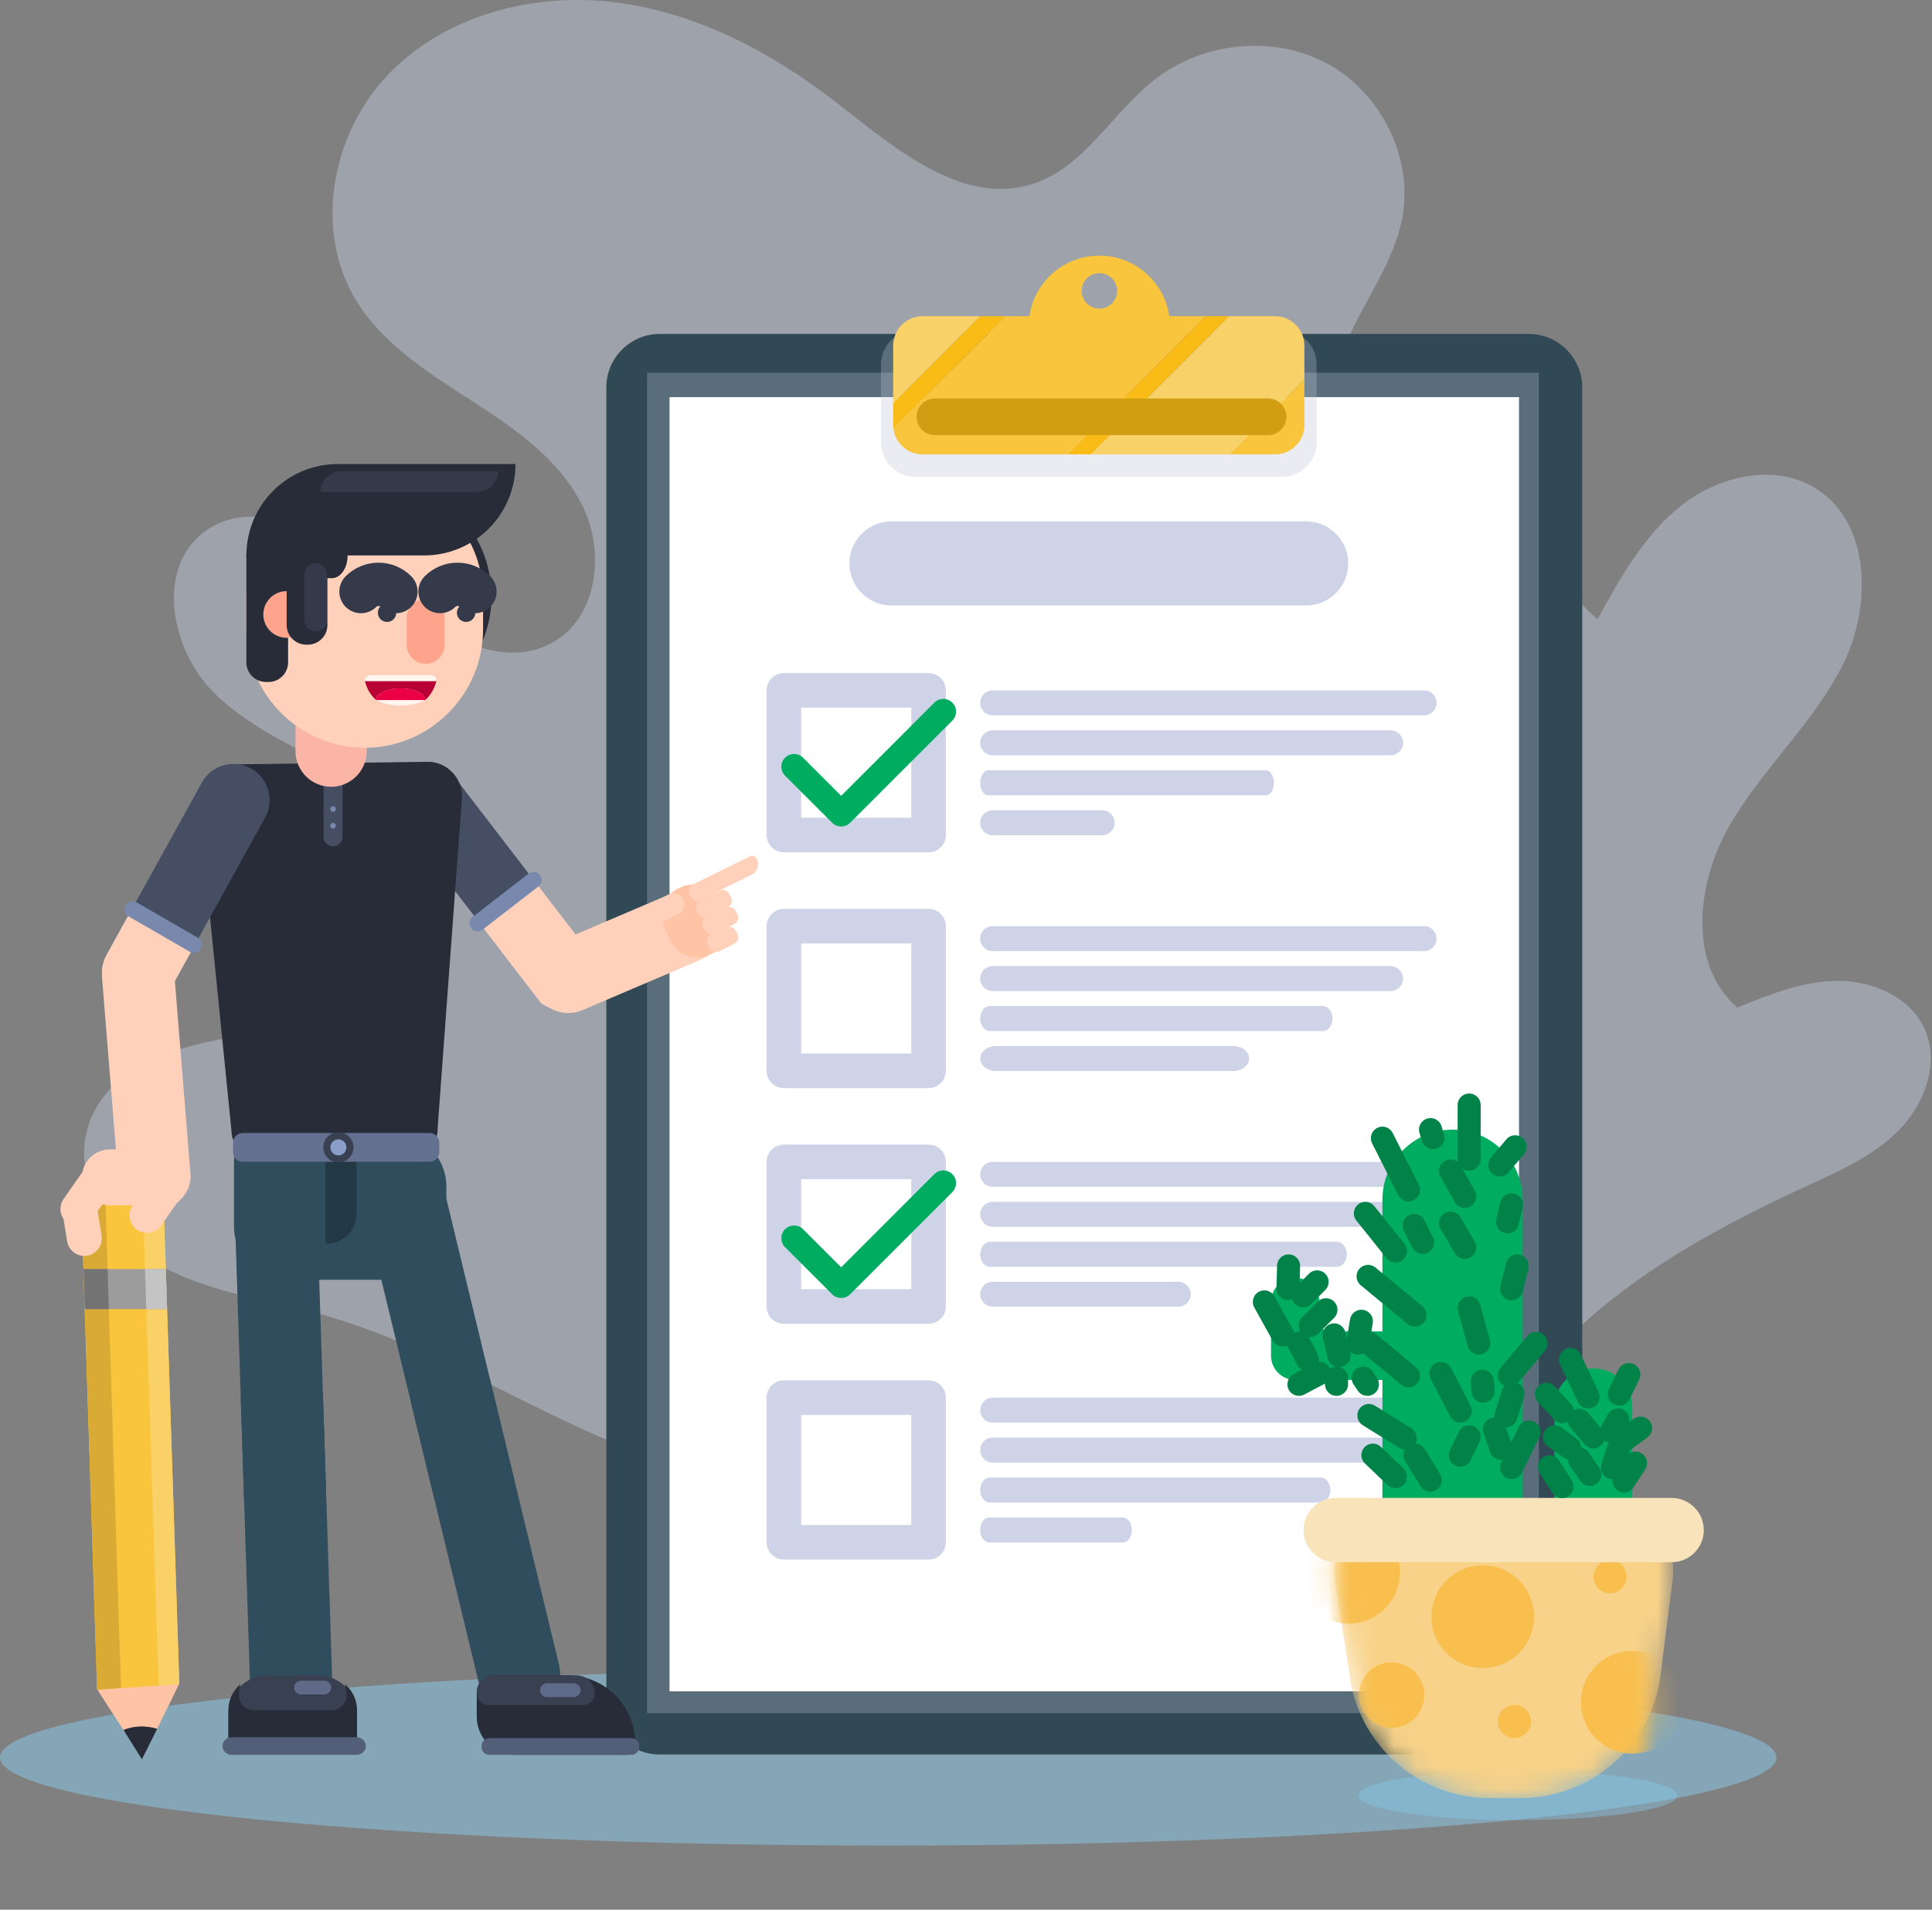 <svg width="88" height="87" viewBox="0 0 88 87" fill="none" xmlns="http://www.w3.org/2000/svg">
<rect x="0" y="0" width="88" height="87" fill="#808080" stroke="none"/>
<path opacity="0.34" d="M70.152 62.307C73.351 58.586 77.754 56.119 82.212 54.069C83.743 53.366 85.332 52.675 86.509 51.47C87.686 50.265 88.357 48.39 87.656 46.859C86.995 45.415 85.297 44.678 83.709 44.686C82.121 44.694 80.605 45.302 79.135 45.901C76.864 43.938 77.276 40.214 78.776 37.613C80.276 35.012 82.61 32.945 83.949 30.258C85.287 27.571 85.203 23.715 82.612 22.197C80.75 21.106 78.272 21.695 76.579 23.034C74.886 24.372 73.804 26.317 72.766 28.209C70.741 26.481 69.461 23.908 69.304 21.251C62.24 28.456 57.873 38.245 57.228 48.314C56.764 55.568 58.236 62.921 61.369 69.474C62.557 71.958 64.565 76.944 66.03 72.365C67.234 68.603 67.386 65.525 70.152 62.307Z" fill="#D9E6FF"/>
<path opacity="0.34" d="M61.351 15.541C62.175 13.648 63.497 11.939 63.874 9.908C64.379 7.181 62.904 4.235 60.469 2.908C58.035 1.58 54.831 1.901 52.636 3.595C50.684 5.101 49.418 7.591 47.078 8.367C43.87 9.43 40.779 6.761 38.114 4.684C35.167 2.389 31.74 0.575 28.034 0.109C24.328 -0.358 20.325 0.67 17.724 3.35C15.122 6.029 14.267 10.455 16.199 13.652C17.413 15.66 19.482 16.966 21.454 18.237C23.426 19.508 25.458 20.908 26.514 23.003C27.57 25.098 27.244 28.08 25.209 29.247C22.606 30.739 19.511 28.523 17.291 26.505C15.071 24.487 11.765 22.447 9.337 24.208C7.098 25.832 7.75 29.53 9.69 31.502C11.631 33.473 14.382 34.377 16.712 35.867C19.043 37.356 21.122 40.012 20.387 42.678C19.502 45.885 15.446 46.758 12.134 47.067C8.821 47.376 4.761 48.313 3.953 51.541C3.338 53.998 5.16 56.495 7.387 57.701C9.615 58.907 12.202 59.205 14.643 59.882C21.192 61.696 26.82 66.283 33.52 67.421C42.591 68.961 51.828 63.562 56.958 55.923C61.269 49.503 63.275 41.582 63.806 33.932C64.269 27.28 58.352 22.432 61.351 15.541Z" fill="#D9E6FF"/>
<path opacity="0.5" d="M40.458 84.079C62.802 84.079 80.915 82.281 80.915 80.064C80.915 77.847 62.802 76.049 40.458 76.049C18.113 76.049 0 77.847 0 80.064C0 82.281 18.113 84.079 40.458 84.079Z" fill="#88CCEC"/>
<path d="M69.636 79.931H30.05C28.712 79.931 27.617 78.836 27.617 77.498V17.646C27.617 16.308 28.712 15.213 30.05 15.213H69.636C70.974 15.213 72.069 16.308 72.069 17.646V77.498C72.069 78.836 70.974 79.931 69.636 79.931Z" fill="#304954"/>
<path opacity="0.3" d="M70.092 78.043L70.092 16.981L29.472 16.981L29.472 78.043H70.092Z" fill="#BDC1D4"/>
<path d="M69.189 77.052L69.189 18.092L30.496 18.092L30.496 77.052H69.189Z" fill="white"/>
<path d="M59.496 27.583H40.605C39.551 27.583 38.69 26.721 38.69 25.668C38.69 24.615 39.551 23.753 40.605 23.753H59.496C60.549 23.753 61.411 24.615 61.411 25.668C61.411 26.721 60.55 27.583 59.496 27.583Z" fill="#CED3E7"/>
<path d="M64.866 32.59H45.215C44.902 32.59 44.647 32.334 44.647 32.021C44.647 31.708 44.902 31.452 45.215 31.452H64.866C65.179 31.452 65.435 31.708 65.435 32.021C65.435 32.334 65.179 32.59 64.866 32.59Z" fill="#CED3E7"/>
<path d="M63.339 34.41H45.215C44.902 34.41 44.647 34.154 44.647 33.841C44.647 33.528 44.902 33.273 45.215 33.273H63.339C63.652 33.273 63.908 33.528 63.908 33.841C63.908 34.154 63.652 34.41 63.339 34.41Z" fill="#CED3E7"/>
<path d="M57.66 36.231H45.013C44.811 36.231 44.647 35.975 44.647 35.663C44.647 35.35 44.811 35.094 45.013 35.094H57.66C57.862 35.094 58.026 35.35 58.026 35.663C58.026 35.975 57.862 36.231 57.66 36.231Z" fill="#CED3E7"/>
<path d="M50.203 38.052H45.215C44.902 38.052 44.647 37.796 44.647 37.483C44.647 37.17 44.902 36.914 45.215 36.914H50.203C50.516 36.914 50.772 37.17 50.772 37.483C50.772 37.796 50.516 38.052 50.203 38.052Z" fill="#CED3E7"/>
<path d="M42.295 31.452H35.705V38.042H42.295V31.452Z" stroke="#CED3E7" stroke-width="1.574" stroke-miterlimit="10" stroke-linecap="round" stroke-linejoin="round"/>
<path d="M38.314 37.652C38.16 37.652 38.013 37.591 37.905 37.483L35.759 35.337C35.533 35.111 35.533 34.745 35.759 34.519C35.985 34.293 36.352 34.293 36.578 34.519L38.314 36.255L42.559 32.01C42.785 31.784 43.151 31.784 43.377 32.01C43.603 32.236 43.603 32.603 43.377 32.829L38.723 37.483C38.615 37.591 38.468 37.652 38.314 37.652Z" fill="#00AD60"/>
<path d="M64.866 54.069H45.215C44.902 54.069 44.647 53.813 44.647 53.501C44.647 53.188 44.902 52.932 45.215 52.932H64.866C65.179 52.932 65.435 53.188 65.435 53.501C65.435 53.813 65.179 54.069 64.866 54.069Z" fill="#CED3E7"/>
<path d="M63.339 55.891H45.215C44.902 55.891 44.647 55.635 44.647 55.322C44.647 55.009 44.902 54.753 45.215 54.753H63.339C63.652 54.753 63.908 55.009 63.908 55.322C63.908 55.635 63.652 55.891 63.339 55.891Z" fill="#CED3E7"/>
<path d="M60.891 57.711H45.103C44.852 57.711 44.647 57.455 44.647 57.142C44.647 56.829 44.852 56.573 45.103 56.573H60.891C61.142 56.573 61.348 56.829 61.348 57.142C61.348 57.455 61.142 57.711 60.891 57.711Z" fill="#CED3E7"/>
<path d="M53.666 59.531H45.215C44.902 59.531 44.647 59.275 44.647 58.962C44.647 58.65 44.902 58.394 45.215 58.394H53.666C53.979 58.394 54.235 58.65 54.235 58.962C54.234 59.275 53.978 59.531 53.666 59.531Z" fill="#CED3E7"/>
<path d="M42.295 52.932H35.705V59.521H42.295V52.932Z" stroke="#CED3E7" stroke-width="1.574" stroke-miterlimit="10" stroke-linecap="round" stroke-linejoin="round"/>
<path d="M38.314 59.132C38.16 59.132 38.013 59.071 37.905 58.963L35.759 56.817C35.533 56.591 35.533 56.225 35.759 55.999C35.985 55.773 36.352 55.773 36.578 55.999L38.314 57.735L42.559 53.49C42.785 53.265 43.151 53.265 43.377 53.49C43.603 53.717 43.603 54.083 43.377 54.309L38.723 58.963C38.615 59.071 38.468 59.132 38.314 59.132Z" fill="#00AD60"/>
<path d="M64.866 64.811H45.215C44.902 64.811 44.647 64.555 44.647 64.242C44.647 63.929 44.902 63.673 45.215 63.673H64.866C65.179 63.673 65.435 63.929 65.435 64.242C65.435 64.555 65.179 64.811 64.866 64.811Z" fill="#CED3E7"/>
<path d="M62.915 66.631H45.202C44.897 66.631 44.647 66.375 44.647 66.062C44.647 65.749 44.897 65.493 45.202 65.493H62.915C63.221 65.493 63.471 65.749 63.471 66.062C63.471 66.375 63.22 66.631 62.915 66.631Z" fill="#CED3E7"/>
<path d="M60.158 68.452H45.083C44.843 68.452 44.647 68.196 44.647 67.883C44.647 67.57 44.843 67.314 45.083 67.314H60.158C60.398 67.314 60.595 67.57 60.595 67.883C60.595 68.196 60.398 68.452 60.158 68.452Z" fill="#CED3E7"/>
<path d="M51.145 70.272H45.056C44.831 70.272 44.647 70.016 44.647 69.704C44.647 69.391 44.831 69.135 45.056 69.135H51.145C51.37 69.135 51.555 69.391 51.555 69.704C51.555 70.016 51.37 70.272 51.145 70.272Z" fill="#CED3E7"/>
<path d="M42.295 63.673H35.705V70.262H42.295V63.673Z" stroke="#CED3E7" stroke-width="1.574" stroke-miterlimit="10" stroke-linecap="round" stroke-linejoin="round"/>
<path d="M42.295 42.193H35.705V48.783H42.295V42.193Z" stroke="#CED3E7" stroke-width="1.574" stroke-miterlimit="10" stroke-linecap="round" stroke-linejoin="round"/>
<path d="M64.864 43.33H45.213C44.901 43.33 44.645 43.074 44.645 42.761C44.645 42.448 44.901 42.192 45.213 42.192H64.864C65.177 42.192 65.433 42.448 65.433 42.761C65.433 43.074 65.177 43.33 64.864 43.33Z" fill="#CED3E7"/>
<path d="M63.337 45.15H45.213C44.901 45.15 44.645 44.894 44.645 44.581C44.645 44.268 44.901 44.013 45.213 44.013H63.337C63.65 44.013 63.906 44.268 63.906 44.581C63.906 44.894 63.65 45.15 63.337 45.15Z" fill="#CED3E7"/>
<path d="M60.256 46.97H45.084C44.842 46.97 44.645 46.715 44.645 46.402C44.645 46.089 44.842 45.833 45.084 45.833H60.256C60.498 45.833 60.695 46.089 60.695 46.402C60.695 46.715 60.498 46.97 60.256 46.97Z" fill="#CED3E7"/>
<path d="M56.168 48.792H45.371C44.971 48.792 44.645 48.536 44.645 48.223C44.645 47.91 44.971 47.654 45.371 47.654H56.168C56.567 47.654 56.895 47.91 56.895 48.223C56.895 48.536 56.568 48.792 56.168 48.792Z" fill="#CED3E7"/>
<path opacity="0.31" d="M59.376 15.386H40.719C40.36 15.672 40.129 16.111 40.129 16.606V20.162C40.129 20.461 40.215 20.739 40.361 20.976C40.635 21.421 41.125 21.719 41.686 21.719H58.413C59.273 21.719 59.97 21.022 59.97 20.162V16.606C59.97 16.194 59.809 15.821 59.549 15.543C59.496 15.486 59.437 15.435 59.376 15.386Z" fill="#BDC1D4"/>
<g opacity="0.36">
<path opacity="0.69" d="M57.891 19.053H57.125H54.706H49.499H48.733H43.672C43.142 19.053 42.679 18.772 42.42 18.352C42.283 18.128 42.202 17.866 42.202 17.583V17.07V14.401H42.156C41.344 14.401 40.685 15.06 40.685 15.871V18.716V19.229C40.685 19.511 40.767 19.774 40.904 19.997C41.163 20.417 41.626 20.698 42.156 20.698H47.217H47.983H53.19H55.609H56.375H57.948C58.76 20.698 59.418 20.04 59.418 19.228V19.053H57.891V19.053Z" fill="#BDC1D4"/>
</g>
<path d="M44.65 14.403L40.684 18.369V19.357C40.684 19.412 40.688 19.465 40.694 19.518L45.809 14.403H44.65Z" fill="#F9BB16"/>
<path d="M42.027 14.403C41.285 14.403 40.684 15.005 40.684 15.747V18.369L44.65 14.403L42.027 14.403Z" fill="#F9D169"/>
<path d="M55.988 20.701H58.072C58.814 20.701 59.415 20.1 59.415 19.358V17.274L55.988 20.701Z" fill="#F9C53C"/>
<path d="M53.261 14.404C53.034 12.845 51.696 11.646 50.075 11.646C48.453 11.646 47.115 12.845 46.888 14.404H45.808L40.693 19.518C40.773 20.184 41.339 20.701 42.026 20.701H48.626L54.923 14.404H53.261ZM50.075 14.06C49.629 14.06 49.267 13.698 49.267 13.253C49.267 12.807 49.629 12.445 50.075 12.445C50.52 12.445 50.882 12.807 50.882 13.253C50.882 13.698 50.52 14.06 50.075 14.06Z" fill="#F9C53C"/>
<path d="M59.415 15.747C59.415 15.005 58.813 14.403 58.071 14.403H55.985L49.688 20.701H55.988L59.415 17.274V15.747H59.415Z" fill="#F9D169"/>
<path d="M54.924 14.403L48.627 20.701H49.688L55.986 14.403H54.924Z" fill="#F9BB16"/>
<path d="M57.76 19.822H42.583C42.122 19.822 41.748 19.449 41.748 18.988C41.748 18.527 42.122 18.153 42.583 18.153H57.76C58.221 18.153 58.595 18.527 58.595 18.988C58.595 19.449 58.221 19.822 57.76 19.822Z" fill="#D19D12"/>
<path d="M6.352 78.801C6.609 78.785 6.859 78.818 7.094 78.89L7.314 78.442L8.16 76.715L7.218 76.774L5.508 76.881L4.418 76.949L5.618 78.809L5.706 78.946C5.909 78.866 6.125 78.816 6.352 78.801Z" fill="#FFC4A6"/>
<path d="M5.513 76.903L7.224 76.787L8.168 76.723L8.086 74.227L8.061 73.439L7.459 54.998L7.435 54.267L6.491 54.331L4.78 54.446L3.689 54.52L3.713 55.252L4.315 73.693L4.341 74.48L4.422 76.977L5.513 76.903Z" fill="#F9C53C"/>
<path d="M5.513 76.903L5.431 74.407L5.405 73.62L4.803 54.77L3.713 54.844L4.315 73.693L4.341 74.481L4.422 76.977L5.513 76.903Z" fill="#D9AB34"/>
<path d="M7.143 74.291L7.225 76.788L8.168 76.724L8.086 74.227L8.061 73.44L7.459 54.999L6.516 55.063L7.118 73.504L7.143 74.291Z" fill="#F9D166"/>
<path d="M3.797 57.815L3.856 59.638H7.61L7.55 57.815H3.797Z" fill="#9C9C9C"/>
<path d="M3.809 57.815L3.867 59.638H4.96L4.901 57.815H3.809Z" fill="#737373"/>
<path d="M6.605 57.815L6.665 59.638H7.61L7.551 57.815H6.605Z" fill="#C4C4C4"/>
<path d="M6.339 78.655C6.088 78.668 5.848 78.722 5.623 78.809L6.464 80.149L7.161 78.761C6.901 78.679 6.625 78.64 6.339 78.655Z" fill="#272C38"/>
<path d="M21.998 69.479C20.996 69.721 19.979 69.1 19.737 68.098L16.636 55.271C16.394 54.27 17.015 53.252 18.017 53.01C19.018 52.768 20.036 53.389 20.278 54.391L23.378 67.218C23.621 68.219 23 69.237 21.998 69.479Z" fill="#304D5E"/>
<path d="M24.08 78.091C23.078 78.333 22.061 77.712 21.819 76.71L18.718 63.884C18.476 62.882 19.098 61.865 20.099 61.623C21.1 61.38 22.118 62.002 22.36 63.003L25.461 75.83C25.702 76.832 25.081 77.849 24.08 78.091Z" fill="#304D5E"/>
<path d="M13.044 69.946C12.014 69.98 11.144 69.165 11.111 68.135L10.683 54.946C10.649 53.916 11.464 53.046 12.494 53.013C13.524 52.979 14.394 53.794 14.427 54.824L14.855 68.013C14.889 69.043 14.073 69.913 13.044 69.946Z" fill="#304D5E"/>
<path d="M13.331 78.802C12.301 78.835 11.431 78.02 11.398 76.99L10.97 63.801C10.936 62.772 11.751 61.902 12.781 61.868C13.811 61.835 14.681 62.65 14.714 63.679L15.142 76.869C15.176 77.899 14.361 78.768 13.331 78.802Z" fill="#304D5E"/>
<path d="M17.907 58.303H13.081C11.749 58.303 10.658 57.212 10.658 55.88V52.841C10.658 52.168 11.204 51.622 11.877 51.622H17.907C19.24 51.622 20.33 52.712 20.33 54.045V55.88C20.33 57.212 19.24 58.303 17.907 58.303Z" fill="#304D5E"/>
<path d="M24.103 39.827L20.399 35.004C19.657 34.483 18.625 34.663 18.104 35.405C17.584 36.147 17.764 37.179 18.506 37.7L21.823 42.019C22.868 41.828 23.536 40.84 24.103 39.827Z" fill="#454E63"/>
<path d="M26.546 43.009L24.102 39.826C23.535 40.84 22.867 41.828 21.822 42.019L24.653 45.705C25.395 46.225 26.427 46.045 26.948 45.303C27.468 44.562 27.288 43.529 26.546 43.009Z" fill="#CBCED6"/>
<path d="M26.546 43.009L24.102 39.826C23.535 40.84 22.867 41.828 21.822 42.019L24.653 45.705C25.395 46.225 26.427 46.045 26.948 45.303C27.468 44.562 27.288 43.529 26.546 43.009Z" fill="#FFD1BA"/>
<path d="M32.818 41.556C32.468 40.72 31.497 40.324 30.662 40.675L25.241 42.986C24.406 43.337 24.009 44.307 24.36 45.143C24.711 45.978 25.681 46.375 26.517 46.024L31.937 43.712C32.773 43.361 33.169 42.391 32.818 41.556Z" fill="#FFD1BA"/>
<path d="M19.451 34.706L10.583 34.824C9.716 34.836 9.016 35.555 9.027 36.422L10.542 51.5C10.553 52.367 11.313 52.818 12.18 52.806L18.459 52.78C19.326 52.769 19.947 52.242 19.935 51.375L21.048 36.262C21.037 35.395 20.318 34.695 19.451 34.706Z" fill="#272C38"/>
<path d="M16.261 79.499H10.404V78.1C10.404 77.123 11.204 76.323 12.181 76.323H14.485C15.462 76.323 16.262 77.123 16.262 78.1V79.499H16.261Z" fill="#394052"/>
<path d="M15.714 76.728C15.76 76.892 15.787 77.064 15.787 77.242C15.787 77.612 15.477 77.912 15.094 77.912H11.572C11.189 77.912 10.879 77.612 10.879 77.242C10.879 77.064 10.905 76.892 10.951 76.728C10.617 77.017 10.404 77.435 10.404 77.9V79.5H16.262V77.9C16.262 77.435 16.049 77.017 15.714 76.728Z" fill="#272C38"/>
<path d="M16.244 79.946H10.549C10.32 79.946 10.133 79.765 10.133 79.543C10.133 79.322 10.32 79.141 10.549 79.141H16.244C16.474 79.141 16.661 79.322 16.661 79.543C16.661 79.765 16.473 79.946 16.244 79.946Z" fill="#535E78"/>
<path d="M14.762 77.195H13.721C13.542 77.195 13.396 77.054 13.396 76.882C13.396 76.709 13.542 76.568 13.721 76.568H14.762C14.941 76.568 15.086 76.709 15.086 76.882C15.086 77.054 14.941 77.195 14.762 77.195Z" fill="#5E6A87"/>
<path d="M30.952 40.448L31.055 40.404C31.733 40.11 32.528 40.425 32.821 41.103L33.079 41.701C33.373 42.379 33.058 43.174 32.379 43.467L32.277 43.511C31.599 43.805 30.804 43.49 30.51 42.811L30.252 42.215C29.959 41.537 30.274 40.742 30.952 40.448Z" fill="#FFC4A6"/>
<path d="M4.851 43.514C4.413 44.307 4.703 45.314 5.496 45.752C6.289 46.19 7.296 45.9 7.734 45.107L8.813 43.154C7.797 42.672 6.962 41.944 6.135 41.188L4.851 43.514Z" fill="#CBCED6"/>
<path d="M11.431 35.008C10.638 34.57 9.631 34.86 9.193 35.653L6.135 41.189C6.962 41.944 7.796 42.672 8.813 43.154L12.076 37.246C12.514 36.453 12.224 35.446 11.431 35.008Z" fill="#454E63"/>
<path d="M4.851 43.514C4.413 44.307 4.703 45.314 5.496 45.752C6.289 46.19 7.296 45.9 7.734 45.107L8.813 43.154C7.797 42.672 6.962 41.944 6.135 41.188L4.851 43.514Z" fill="#FFD1BA"/>
<path d="M7.945 44.443C7.872 43.54 7.074 42.861 6.171 42.934C5.268 43.007 4.589 43.806 4.662 44.709L5.385 53.66C5.458 54.563 6.256 55.242 7.159 55.169C8.062 55.096 8.741 54.298 8.669 53.395L7.945 44.443Z" fill="#FFD1BA"/>
<path d="M7.401 54.913H5.007C4.306 54.913 3.732 54.339 3.732 53.638C3.732 52.937 4.306 52.363 5.007 52.363H7.401C8.102 52.363 8.675 52.937 8.675 53.638C8.675 54.339 8.102 54.913 7.401 54.913Z" fill="#FFD1BA"/>
<path d="M3.094 55.731C2.735 55.481 2.646 54.983 2.896 54.624L3.679 53.498C3.929 53.139 4.427 53.05 4.786 53.3C5.145 53.55 5.234 54.048 4.984 54.407L4.201 55.532C3.951 55.892 3.453 55.981 3.094 55.731Z" fill="#FFD1BA"/>
<path d="M3.967 57.206C3.535 57.275 3.126 56.978 3.057 56.546L2.84 55.191C2.771 54.759 3.068 54.35 3.5 54.281C3.931 54.211 4.341 54.508 4.41 54.94L4.627 56.295C4.696 56.727 4.399 57.136 3.967 57.206Z" fill="#FFD1BA"/>
<path d="M6.239 56.023C5.88 55.773 5.79 55.275 6.04 54.916L6.824 53.79C7.073 53.431 7.572 53.342 7.93 53.592C8.289 53.842 8.379 54.34 8.129 54.699L7.345 55.825C7.096 56.184 6.598 56.273 6.239 56.023Z" fill="#FFD1BA"/>
<path d="M28.546 79.946H23.455C22.494 79.946 21.715 79.167 21.715 78.206V77.178C21.715 76.706 22.098 76.323 22.569 76.323H25.833C27.544 76.323 28.931 77.71 28.931 79.421V79.561C28.931 79.774 28.759 79.946 28.546 79.946Z" fill="#272C38"/>
<path d="M28.755 79.947H22.29C22.093 79.947 21.934 79.787 21.934 79.59V79.539C21.934 79.342 22.093 79.183 22.29 79.183H28.755C28.952 79.183 29.112 79.342 29.112 79.539V79.59C29.112 79.787 28.952 79.947 28.755 79.947Z" fill="#535E78"/>
<path d="M26.561 77.678H22.254C21.956 77.678 21.715 77.436 21.715 77.138V77.082C21.715 76.663 22.054 76.323 22.473 76.323H26.265C26.721 76.323 27.091 76.693 27.091 77.149C27.091 77.441 26.854 77.678 26.561 77.678Z" fill="#394052"/>
<path d="M26.132 77.315H24.912C24.739 77.315 24.598 77.174 24.598 77C24.598 76.826 24.738 76.685 24.912 76.685H26.132C26.306 76.685 26.447 76.826 26.447 77C26.447 77.174 26.306 77.315 26.132 77.315Z" fill="#5E6A87"/>
<path d="M8.645 43.359L5.848 41.744C5.672 41.642 5.612 41.417 5.713 41.242C5.815 41.066 6.04 41.005 6.216 41.107L9.013 42.722C9.189 42.824 9.25 43.049 9.148 43.224C9.046 43.401 8.821 43.461 8.645 43.359Z" fill="#7989AD"/>
<path d="M24.53 40.38L21.976 42.357C21.815 42.481 21.584 42.452 21.46 42.291C21.335 42.131 21.365 41.9 21.526 41.775L24.08 39.798C24.241 39.673 24.471 39.703 24.596 39.864C24.72 40.024 24.691 40.255 24.53 40.38Z" fill="#7989AD"/>
<path d="M31.12 40.976C31.24 41.219 31.139 41.517 30.895 41.638L29.901 42.128C29.746 42.203 29.558 42.14 29.482 41.986L29.321 41.659C29.245 41.505 29.309 41.317 29.463 41.241L30.457 40.751C30.701 40.631 30.999 40.732 31.12 40.976Z" fill="#FFD1BA"/>
<path d="M34.22 39.858L31.91 40.996C31.742 41.079 31.539 41.01 31.457 40.843L31.408 40.744C31.325 40.576 31.394 40.374 31.562 40.291L34.151 39.015C34.269 38.957 34.411 39.005 34.469 39.123C34.603 39.395 34.492 39.724 34.22 39.858Z" fill="#FFD1BA"/>
<path d="M33.149 41.341L32.264 41.778C32.097 41.86 31.894 41.791 31.811 41.624L31.736 41.471C31.654 41.303 31.722 41.1 31.89 41.018L32.775 40.582C32.942 40.499 33.145 40.568 33.227 40.736L33.303 40.889C33.385 41.056 33.317 41.259 33.149 41.341Z" fill="#FFD1BA"/>
<path d="M33.437 42.101L32.553 42.537C32.385 42.619 32.182 42.55 32.1 42.383L32.033 42.247C31.95 42.08 32.019 41.877 32.187 41.794L33.072 41.358C33.239 41.276 33.442 41.344 33.524 41.512L33.591 41.648C33.674 41.815 33.605 42.018 33.437 42.101Z" fill="#FFD1BA"/>
<path d="M33.436 43.003L32.747 43.343C32.579 43.425 32.376 43.356 32.294 43.189L32.226 43.052C32.144 42.884 32.213 42.682 32.38 42.599L33.069 42.26C33.237 42.177 33.439 42.246 33.522 42.413L33.59 42.55C33.672 42.718 33.603 42.921 33.436 43.003Z" fill="#FFD1BA"/>
<path d="M15.171 38.553C14.931 38.553 14.736 38.359 14.736 38.119V34.77H15.605V38.119C15.605 38.359 15.411 38.553 15.171 38.553Z" fill="#454E63"/>
<path d="M15.043 35.691C15.043 35.621 15.1 35.565 15.17 35.565C15.24 35.565 15.297 35.621 15.297 35.691C15.297 35.761 15.24 35.818 15.17 35.818C15.1 35.818 15.043 35.761 15.043 35.691Z" fill="#304D5E"/>
<path d="M15.043 36.859C15.043 36.789 15.1 36.732 15.17 36.732C15.24 36.732 15.297 36.789 15.297 36.859C15.297 36.929 15.24 36.986 15.17 36.986C15.1 36.986 15.043 36.929 15.043 36.859Z" fill="#7989AD"/>
<path d="M15.043 37.616C15.043 37.546 15.1 37.489 15.17 37.489C15.24 37.489 15.297 37.546 15.297 37.616C15.297 37.686 15.24 37.743 15.17 37.743C15.1 37.743 15.043 37.686 15.043 37.616Z" fill="#7989AD"/>
<path d="M16.998 32.545C14.033 32.545 11.607 30.12 11.607 27.155C11.607 24.19 14.033 21.765 16.998 21.765C19.962 21.765 22.388 24.19 22.388 27.155C22.388 30.12 19.962 32.545 16.998 32.545Z" fill="#272C38"/>
<path d="M15.082 35.844C14.189 35.844 13.459 35.114 13.459 34.221V32.51C13.459 31.617 14.189 30.887 15.082 30.887C15.974 30.887 16.705 31.617 16.705 32.51V34.221C16.705 35.114 15.974 35.844 15.082 35.844Z" fill="#FAB5A6"/>
<path d="M16.613 34.066C13.648 34.066 11.223 31.641 11.223 28.676V27.155C11.223 24.19 13.648 21.765 16.613 21.765C19.578 21.765 22.003 24.19 22.003 27.155V28.676C22.003 31.641 19.578 34.066 16.613 34.066Z" fill="#FFD1BA"/>
<path d="M14.713 27.993C14.713 28.907 13.972 29.648 13.057 29.648C12.143 29.648 11.402 28.907 11.402 27.993C11.402 27.079 12.143 26.338 13.057 26.338C13.972 26.338 14.713 27.079 14.713 27.993Z" fill="#FFD1BA"/>
<path d="M12.233 31.069H12.112C11.623 31.069 11.223 30.669 11.223 30.179V25.282C11.223 24.793 11.623 24.393 12.112 24.393H12.233C12.722 24.393 13.122 24.793 13.122 25.282V30.179C13.122 30.669 12.722 31.069 12.233 31.069Z" fill="#272C38"/>
<path d="M15.126 26.338H11.931C11.542 26.338 11.223 25.873 11.223 25.304C11.223 24.735 11.541 24.27 11.931 24.27H15.126C15.516 24.27 15.835 24.735 15.835 25.304C15.835 25.873 15.516 26.338 15.126 26.338Z" fill="#272C38"/>
<path d="M19.384 30.242C18.911 30.242 18.523 29.854 18.523 29.38V28.15C18.523 27.677 18.911 27.289 19.384 27.289C19.858 27.289 20.246 27.677 20.246 28.15V29.38C20.245 29.854 19.858 30.242 19.384 30.242Z" fill="#FEA48C"/>
<path d="M18.05 27.915C18.05 28.146 17.862 28.334 17.63 28.334C17.398 28.334 17.211 28.146 17.211 27.915C17.211 27.683 17.399 27.495 17.63 27.495C17.862 27.495 18.05 27.683 18.05 27.915Z" fill="#343A4A"/>
<path d="M21.651 27.915C21.651 28.146 21.463 28.334 21.232 28.334C21 28.334 20.812 28.146 20.812 27.915C20.812 27.683 21 27.495 21.232 27.495C21.463 27.495 21.651 27.683 21.651 27.915Z" fill="#343A4A"/>
<path d="M19.874 31.025H16.623C16.698 31.361 16.874 31.658 17.118 31.883C17.134 31.593 17.634 31.361 18.248 31.361C18.863 31.361 19.362 31.593 19.379 31.883C19.623 31.657 19.799 31.361 19.874 31.025Z" fill="#B80037"/>
<path d="M19.574 30.759H16.913C16.723 30.759 16.581 30.887 16.623 31.023L16.623 31.025H19.874C19.874 31.024 19.875 31.024 19.875 31.023C19.917 30.887 19.765 30.759 19.574 30.759Z" fill="#FFF6F1"/>
<path d="M18.25 31.36C17.635 31.36 17.136 31.593 17.119 31.882C17.124 31.887 17.13 31.892 17.136 31.897H19.364C19.37 31.892 19.375 31.887 19.381 31.882C19.364 31.593 18.864 31.36 18.25 31.36Z" fill="#EB0046"/>
<path d="M19.362 31.898H17.133C17.428 32.049 17.819 32.141 18.247 32.141C18.676 32.141 19.067 32.049 19.362 31.898Z" fill="#FFF6F1"/>
<path d="M16.443 26.95C16.883 26.511 17.595 26.511 18.034 26.95" stroke="#343A4A" stroke-width="1.973" stroke-miterlimit="10" stroke-linecap="round"/>
<path d="M20.043 26.95C20.482 26.511 21.194 26.511 21.633 26.95" stroke="#343A4A" stroke-width="1.973" stroke-miterlimit="10" stroke-linecap="round"/>
<path d="M19.316 25.304H11.223C11.223 23.004 13.087 21.14 15.387 21.14H23.48C23.48 23.439 21.616 25.304 19.316 25.304Z" fill="#272C38"/>
<path d="M14.123 27.993C14.123 28.581 13.646 29.057 13.058 29.057C12.47 29.057 11.994 28.581 11.994 27.993C11.994 27.405 12.471 26.929 13.058 26.929C13.646 26.929 14.123 27.405 14.123 27.993Z" fill="#FEA48C"/>
<path d="M14.023 29.369H13.946C13.457 29.369 13.057 28.969 13.057 28.479V25.808C13.057 25.318 13.457 24.918 13.946 24.918H14.023C14.513 24.918 14.913 25.318 14.913 25.808V28.479C14.913 28.969 14.513 29.369 14.023 29.369Z" fill="#272C38"/>
<path d="M14.375 28.764C14.093 28.764 13.861 28.533 13.861 28.25V26.169C13.861 25.887 14.093 25.655 14.375 25.655C14.658 25.655 14.89 25.887 14.89 26.169V28.25C14.89 28.533 14.658 28.764 14.375 28.764Z" fill="#343A4A"/>
<path d="M21.74 22.411H14.594C14.594 21.89 15.016 21.468 15.537 21.468H22.683C22.683 21.989 22.261 22.411 21.74 22.411Z" fill="#343A4A"/>
<path d="M14.901 56.655C14.863 56.655 14.832 56.624 14.832 56.586V52.444C14.832 52.406 14.863 52.375 14.901 52.375H16.17C16.209 52.375 16.239 52.406 16.239 52.444V55.316C16.239 56.056 15.64 56.655 14.901 56.655Z" fill="#233845"/>
<path d="M19.57 52.927H11.057C10.815 52.927 10.619 52.731 10.619 52.489V52.053C10.619 51.811 10.815 51.615 11.057 51.615H19.57C19.811 51.615 20.008 51.811 20.008 52.053V52.489C20.007 52.73 19.811 52.927 19.57 52.927Z" fill="#63708F"/>
<path d="M14.725 52.27C14.725 51.89 15.033 51.582 15.413 51.582C15.793 51.582 16.101 51.89 16.101 52.27C16.101 52.65 15.793 52.959 15.413 52.959C15.033 52.959 14.725 52.65 14.725 52.27Z" fill="#384052"/>
<path d="M15.047 52.27C15.047 52.069 15.21 51.905 15.412 51.905C15.614 51.905 15.777 52.069 15.777 52.27C15.777 52.472 15.614 52.636 15.412 52.636C15.21 52.636 15.047 52.472 15.047 52.27Z" fill="#8B9EC9"/>
<path opacity="0.41" d="M69.142 82.919C73.153 82.919 76.404 82.415 76.404 81.794C76.404 81.173 73.153 80.669 69.142 80.669C65.131 80.669 61.879 81.173 61.879 81.794C61.879 82.415 65.131 82.919 69.142 82.919Z" fill="#88CCEC"/>
<path d="M66.162 72.455C64.397 72.455 62.967 71.025 62.967 69.26V54.658C62.967 52.893 64.397 51.463 66.162 51.463C67.927 51.463 69.357 52.893 69.357 54.658V69.26C69.358 71.024 67.927 72.455 66.162 72.455Z" fill="#00AD60"/>
<mask id="mask0_556_3576" style="mask-type:luminance" maskUnits="userSpaceOnUse" x="60" y="68" width="17" height="14">
<path d="M69.268 81.914H67.844C64.564 81.914 61.811 79.444 61.456 76.184L60.79 71.922C60.593 70.119 62.005 68.544 63.819 68.544H73.167C74.956 68.544 76.36 70.078 76.203 71.86L75.669 76.053C75.376 79.37 72.597 81.914 69.268 81.914Z" fill="white"/>
</mask>
<g mask="url(#mask0_556_3576)">
<path d="M69.268 81.914H67.844C64.564 81.914 61.811 79.444 61.456 76.184L60.79 71.922C60.593 70.119 62.005 68.544 63.819 68.544H73.167C74.956 68.544 76.36 70.078 76.203 71.86L75.669 76.053C75.376 79.37 72.597 81.914 69.268 81.914Z" fill="#F8D288"/>
</g>
<mask id="mask1_556_3576" style="mask-type:luminance" maskUnits="userSpaceOnUse" x="60" y="68" width="17" height="14">
<path d="M69.268 81.914H67.844C64.564 81.914 61.811 79.444 61.456 76.184L60.79 71.922C60.593 70.119 62.005 68.544 63.819 68.544H73.167C74.956 68.544 76.36 70.078 76.203 71.86L75.669 76.053C75.376 79.37 72.597 81.914 69.268 81.914Z" fill="white"/>
</mask>
<g mask="url(#mask1_556_3576)">
<path d="M67.537 75.993C68.829 75.993 69.876 74.945 69.876 73.653C69.876 72.361 68.829 71.314 67.537 71.314C66.245 71.314 65.197 72.361 65.197 73.653C65.197 74.945 66.245 75.993 67.537 75.993Z" fill="#F8BF4F"/>
</g>
<mask id="mask2_556_3576" style="mask-type:luminance" maskUnits="userSpaceOnUse" x="60" y="68" width="17" height="14">
<path d="M69.268 81.914H67.844C64.564 81.914 61.811 79.444 61.456 76.184L60.79 71.922C60.593 70.119 62.005 68.544 63.819 68.544H73.167C74.956 68.544 76.36 70.078 76.203 71.86L75.669 76.053C75.376 79.37 72.597 81.914 69.268 81.914Z" fill="white"/>
</mask>
<g mask="url(#mask2_556_3576)">
<path d="M61.428 73.969C62.72 73.969 63.767 72.921 63.767 71.629C63.767 70.337 62.72 69.289 61.428 69.289C60.135 69.289 59.088 70.337 59.088 71.629C59.088 72.921 60.135 73.969 61.428 73.969Z" fill="#F8BF4F"/>
</g>
<mask id="mask3_556_3576" style="mask-type:luminance" maskUnits="userSpaceOnUse" x="59" y="69" width="17" height="16">
<path d="M71.307 83.522L69.99 84.063C66.957 85.31 63.471 84.072 61.903 81.192L59.666 77.503C58.799 75.91 59.507 73.917 61.184 73.227L69.83 69.673C71.484 68.993 73.366 69.878 73.898 71.586L74.999 75.667C75.989 78.847 74.386 82.255 71.307 83.522Z" fill="white"/>
</mask>
<g mask="url(#mask3_556_3576)">
<path d="M75.238 79.714C76.433 79.223 77.003 77.856 76.512 76.661C76.021 75.466 74.654 74.895 73.459 75.386C72.264 75.877 71.693 77.245 72.184 78.44C72.676 79.635 74.043 80.205 75.238 79.714Z" fill="#F8BF4F"/>
</g>
<mask id="mask4_556_3576" style="mask-type:luminance" maskUnits="userSpaceOnUse" x="60" y="68" width="17" height="14">
<path d="M69.268 81.914H67.844C64.564 81.914 61.811 79.444 61.456 76.184L60.79 71.922C60.593 70.119 62.005 68.544 63.819 68.544H73.167C74.956 68.544 76.36 70.078 76.203 71.86L75.669 76.053C75.376 79.37 72.597 81.914 69.268 81.914Z" fill="white"/>
</mask>
<g mask="url(#mask4_556_3576)">
<path d="M72.58 71.832C72.58 71.415 72.918 71.077 73.335 71.077C73.752 71.077 74.09 71.415 74.09 71.832C74.09 72.249 73.752 72.587 73.335 72.587C72.918 72.587 72.58 72.249 72.58 71.832Z" fill="#F8BF4F"/>
</g>
<mask id="mask5_556_3576" style="mask-type:luminance" maskUnits="userSpaceOnUse" x="60" y="68" width="17" height="14">
<path d="M69.268 81.914H67.844C64.564 81.914 61.811 79.444 61.456 76.184L60.79 71.922C60.593 70.119 62.005 68.544 63.819 68.544H73.167C74.956 68.544 76.36 70.078 76.203 71.86L75.669 76.053C75.376 79.37 72.597 81.914 69.268 81.914Z" fill="white"/>
</mask>
<g mask="url(#mask5_556_3576)">
<path d="M68.227 78.429C68.227 78.012 68.565 77.674 68.982 77.674C69.399 77.674 69.737 78.012 69.737 78.429C69.737 78.846 69.399 79.184 68.982 79.184C68.565 79.184 68.227 78.846 68.227 78.429Z" fill="#F8BF4F"/>
</g>
<mask id="mask6_556_3576" style="mask-type:luminance" maskUnits="userSpaceOnUse" x="60" y="68" width="17" height="14">
<path d="M69.268 81.914H67.844C64.564 81.914 61.811 79.444 61.456 76.184L60.79 71.922C60.593 70.119 62.005 68.544 63.819 68.544H73.167C74.956 68.544 76.36 70.078 76.203 71.86L75.669 76.053C75.376 79.37 72.597 81.914 69.268 81.914Z" fill="white"/>
</mask>
<g mask="url(#mask6_556_3576)">
<path d="M61.891 77.225C61.891 76.4 62.559 75.732 63.384 75.732C64.208 75.732 64.876 76.4 64.876 77.225C64.876 78.049 64.208 78.717 63.384 78.717C62.559 78.717 61.891 78.049 61.891 77.225Z" fill="#F8BF4F"/>
</g>
<path d="M72.576 70.245C71.597 70.245 70.803 69.451 70.803 68.472V64.113C70.803 63.134 71.597 62.34 72.576 62.34C73.556 62.34 74.35 63.134 74.35 64.113V68.472C74.35 69.451 73.556 70.245 72.576 70.245Z" fill="#00AD60"/>
<path d="M63.846 60.654H60.55C60.304 60.654 60.105 60.455 60.105 60.21V59.36C60.105 58.771 59.661 58.256 59.073 58.218C58.428 58.176 57.893 58.687 57.893 59.322V61.738C57.893 61.742 57.893 61.745 57.893 61.749C57.893 61.753 57.893 61.757 57.893 61.761C57.893 62.371 58.388 62.867 58.999 62.867H63.846C64.457 62.867 64.953 62.371 64.953 61.761C64.953 61.15 64.457 60.654 63.846 60.654Z" fill="#00AD60"/>
<path d="M76.141 71.17H60.839C60.031 71.17 59.375 70.515 59.375 69.706C59.375 68.898 60.03 68.242 60.839 68.242H76.141C76.95 68.242 77.606 68.897 77.606 69.706C77.606 70.515 76.95 71.17 76.141 71.17Z" fill="#F8E3BA"/>
<path d="M66.918 52.809V50.342" stroke="#008248" stroke-width="1.049" stroke-miterlimit="10" stroke-linecap="round" stroke-linejoin="round"/>
<path d="M64.155 54.209L62.967 51.852" stroke="#008248" stroke-width="1.049" stroke-miterlimit="10" stroke-linecap="round" stroke-linejoin="round"/>
<path d="M64.451 59.917L62.315 58.149" stroke="#008248" stroke-width="1.049" stroke-miterlimit="10" stroke-linecap="round" stroke-linejoin="round"/>
<path d="M64.154 62.68L62.35 61.188" stroke="#008248" stroke-width="1.049" stroke-miterlimit="10" stroke-linecap="round" stroke-linejoin="round"/>
<path d="M64.007 65.516L62.35 64.484" stroke="#008248" stroke-width="1.049" stroke-miterlimit="10" stroke-linecap="round" stroke-linejoin="round"/>
<path d="M72.341 63.638L71.531 61.935" stroke="#008248" stroke-width="1.049" stroke-miterlimit="10" stroke-linecap="round" stroke-linejoin="round"/>
<path d="M73.971 65.613L74.726 65.061" stroke="#008248" stroke-width="1.049" stroke-miterlimit="10" stroke-linecap="round" stroke-linejoin="round"/>
<path d="M73.754 63.513L74.191 62.62" stroke="#008248" stroke-width="1.049" stroke-miterlimit="10" stroke-linecap="round" stroke-linejoin="round"/>
<path d="M72.576 65.46L71.938 64.705" stroke="#008248" stroke-width="1.049" stroke-miterlimit="10" stroke-linecap="round" stroke-linejoin="round"/>
<path d="M72.416 67.172L71.938 66.473" stroke="#008248" stroke-width="1.049" stroke-miterlimit="10" stroke-linecap="round" stroke-linejoin="round"/>
<path d="M71.495 65.957L70.803 65.46" stroke="#008248" stroke-width="1.049" stroke-miterlimit="10" stroke-linecap="round" stroke-linejoin="round"/>
<path d="M71.149 67.725L70.574 66.823" stroke="#008248" stroke-width="1.049" stroke-miterlimit="10" stroke-linecap="round" stroke-linejoin="round"/>
<path d="M71.167 64.313L70.436 63.519" stroke="#008248" stroke-width="1.049" stroke-miterlimit="10" stroke-linecap="round" stroke-linejoin="round"/>
<path d="M67.358 61.188L66.918 59.586" stroke="#008248" stroke-width="1.049" stroke-miterlimit="10" stroke-linecap="round" stroke-linejoin="round"/>
<path d="M66.513 64.282L65.629 62.569" stroke="#008248" stroke-width="1.049" stroke-miterlimit="10" stroke-linecap="round" stroke-linejoin="round"/>
<path d="M66.512 66.292L66.919 65.46" stroke="#008248" stroke-width="1.049" stroke-miterlimit="10" stroke-linecap="round" stroke-linejoin="round"/>
<path d="M68.367 65.985L68.066 65.108" stroke="#008248" stroke-width="1.049" stroke-miterlimit="10" stroke-linecap="round" stroke-linejoin="round"/>
<path d="M68.85 66.861L69.643 65.239" stroke="#008248" stroke-width="1.049" stroke-miterlimit="10" stroke-linecap="round" stroke-linejoin="round"/>
<path d="M65.149 67.43L64.449 66.292" stroke="#008248" stroke-width="1.049" stroke-miterlimit="10" stroke-linecap="round" stroke-linejoin="round"/>
<path d="M63.559 67.274L62.533 66.292" stroke="#008248" stroke-width="1.049" stroke-miterlimit="10" stroke-linecap="round" stroke-linejoin="round"/>
<path d="M68.314 53.075L69.014 52.243" stroke="#008248" stroke-width="1.049" stroke-miterlimit="10" stroke-linecap="round" stroke-linejoin="round"/>
<path d="M68.746 62.656L69.97 61.202" stroke="#008248" stroke-width="1.049" stroke-miterlimit="10" stroke-linecap="round" stroke-linejoin="round"/>
<path d="M58.425 60.815L57.59 59.31" stroke="#008248" stroke-width="1.049" stroke-miterlimit="10" stroke-linecap="round" stroke-linejoin="round"/>
<path d="M58.666 58.702L58.694 57.671" stroke="#008248" stroke-width="1.049" stroke-miterlimit="10" stroke-linecap="round" stroke-linejoin="round"/>
<path d="M59.357 59.034L59.993 58.398" stroke="#008248" stroke-width="1.049" stroke-miterlimit="10" stroke-linecap="round" stroke-linejoin="round"/>
<path d="M59.676 60.386L60.395 59.668" stroke="#008248" stroke-width="1.049" stroke-miterlimit="10" stroke-linecap="round" stroke-linejoin="round"/>
<path d="M59.551 61.934L59.164 61.188" stroke="#008248" stroke-width="1.049" stroke-miterlimit="10" stroke-linecap="round" stroke-linejoin="round"/>
<path d="M61.844 61.188L62.01 60.193" stroke="#008248" stroke-width="1.049" stroke-miterlimit="10" stroke-linecap="round" stroke-linejoin="round"/>
<path d="M60.989 61.761L60.768 60.815" stroke="#008248" stroke-width="1.049" stroke-miterlimit="10" stroke-linecap="round" stroke-linejoin="round"/>
<path d="M60.106 62.569L59.164 63.066" stroke="#008248" stroke-width="1.049" stroke-miterlimit="10" stroke-linecap="round" stroke-linejoin="round"/>
<path d="M60.877 62.785V63.066" stroke="#008248" stroke-width="1.049" stroke-miterlimit="10" stroke-linecap="round" stroke-linejoin="round"/>
<path d="M62.092 62.785L62.285 63.066" stroke="#008248" stroke-width="1.049" stroke-miterlimit="10" stroke-linecap="round" stroke-linejoin="round"/>
<path d="M66.716 56.824L66.07 55.719" stroke="#008248" stroke-width="1.049" stroke-miterlimit="10" stroke-linecap="round" stroke-linejoin="round"/>
<path d="M68.666 55.664L68.85 54.891" stroke="#008248" stroke-width="1.049" stroke-miterlimit="10" stroke-linecap="round" stroke-linejoin="round"/>
<path d="M66.716 54.504L66.07 53.344" stroke="#008248" stroke-width="1.049" stroke-miterlimit="10" stroke-linecap="round" stroke-linejoin="round"/>
<path d="M63.561 56.99L62.19 55.277" stroke="#008248" stroke-width="1.049" stroke-miterlimit="10" stroke-linecap="round" stroke-linejoin="round"/>
<path d="M68.85 58.716L69.107 57.671" stroke="#008248" stroke-width="1.049" stroke-miterlimit="10" stroke-linecap="round" stroke-linejoin="round"/>
<path d="M64.799 56.602L64.412 55.829" stroke="#008248" stroke-width="1.049" stroke-miterlimit="10" stroke-linecap="round" stroke-linejoin="round"/>
<path d="M73.971 67.468L74.496 66.657" stroke="#008248" stroke-width="1.049" stroke-miterlimit="10" stroke-linecap="round" stroke-linejoin="round"/>
<path d="M73.447 66.862L73.696 66.051" stroke="#008248" stroke-width="1.049" stroke-miterlimit="10" stroke-linecap="round" stroke-linejoin="round"/>
<path d="M73.4 65.211L73.695 64.686" stroke="#008248" stroke-width="1.049" stroke-miterlimit="10" stroke-linecap="round" stroke-linejoin="round"/>
<path d="M68.594 64.502L68.916 63.489" stroke="#008248" stroke-width="1.049" stroke-miterlimit="10" stroke-linecap="round" stroke-linejoin="round"/>
<path d="M67.552 63.379L67.516 62.926" stroke="#008248" stroke-width="1.049" stroke-miterlimit="10" stroke-linecap="round" stroke-linejoin="round"/>
<path d="M65.269 51.824L65.158 51.462" stroke="#008248" stroke-width="1.049" stroke-miterlimit="10" stroke-linecap="round" stroke-linejoin="round"/>
</svg>
